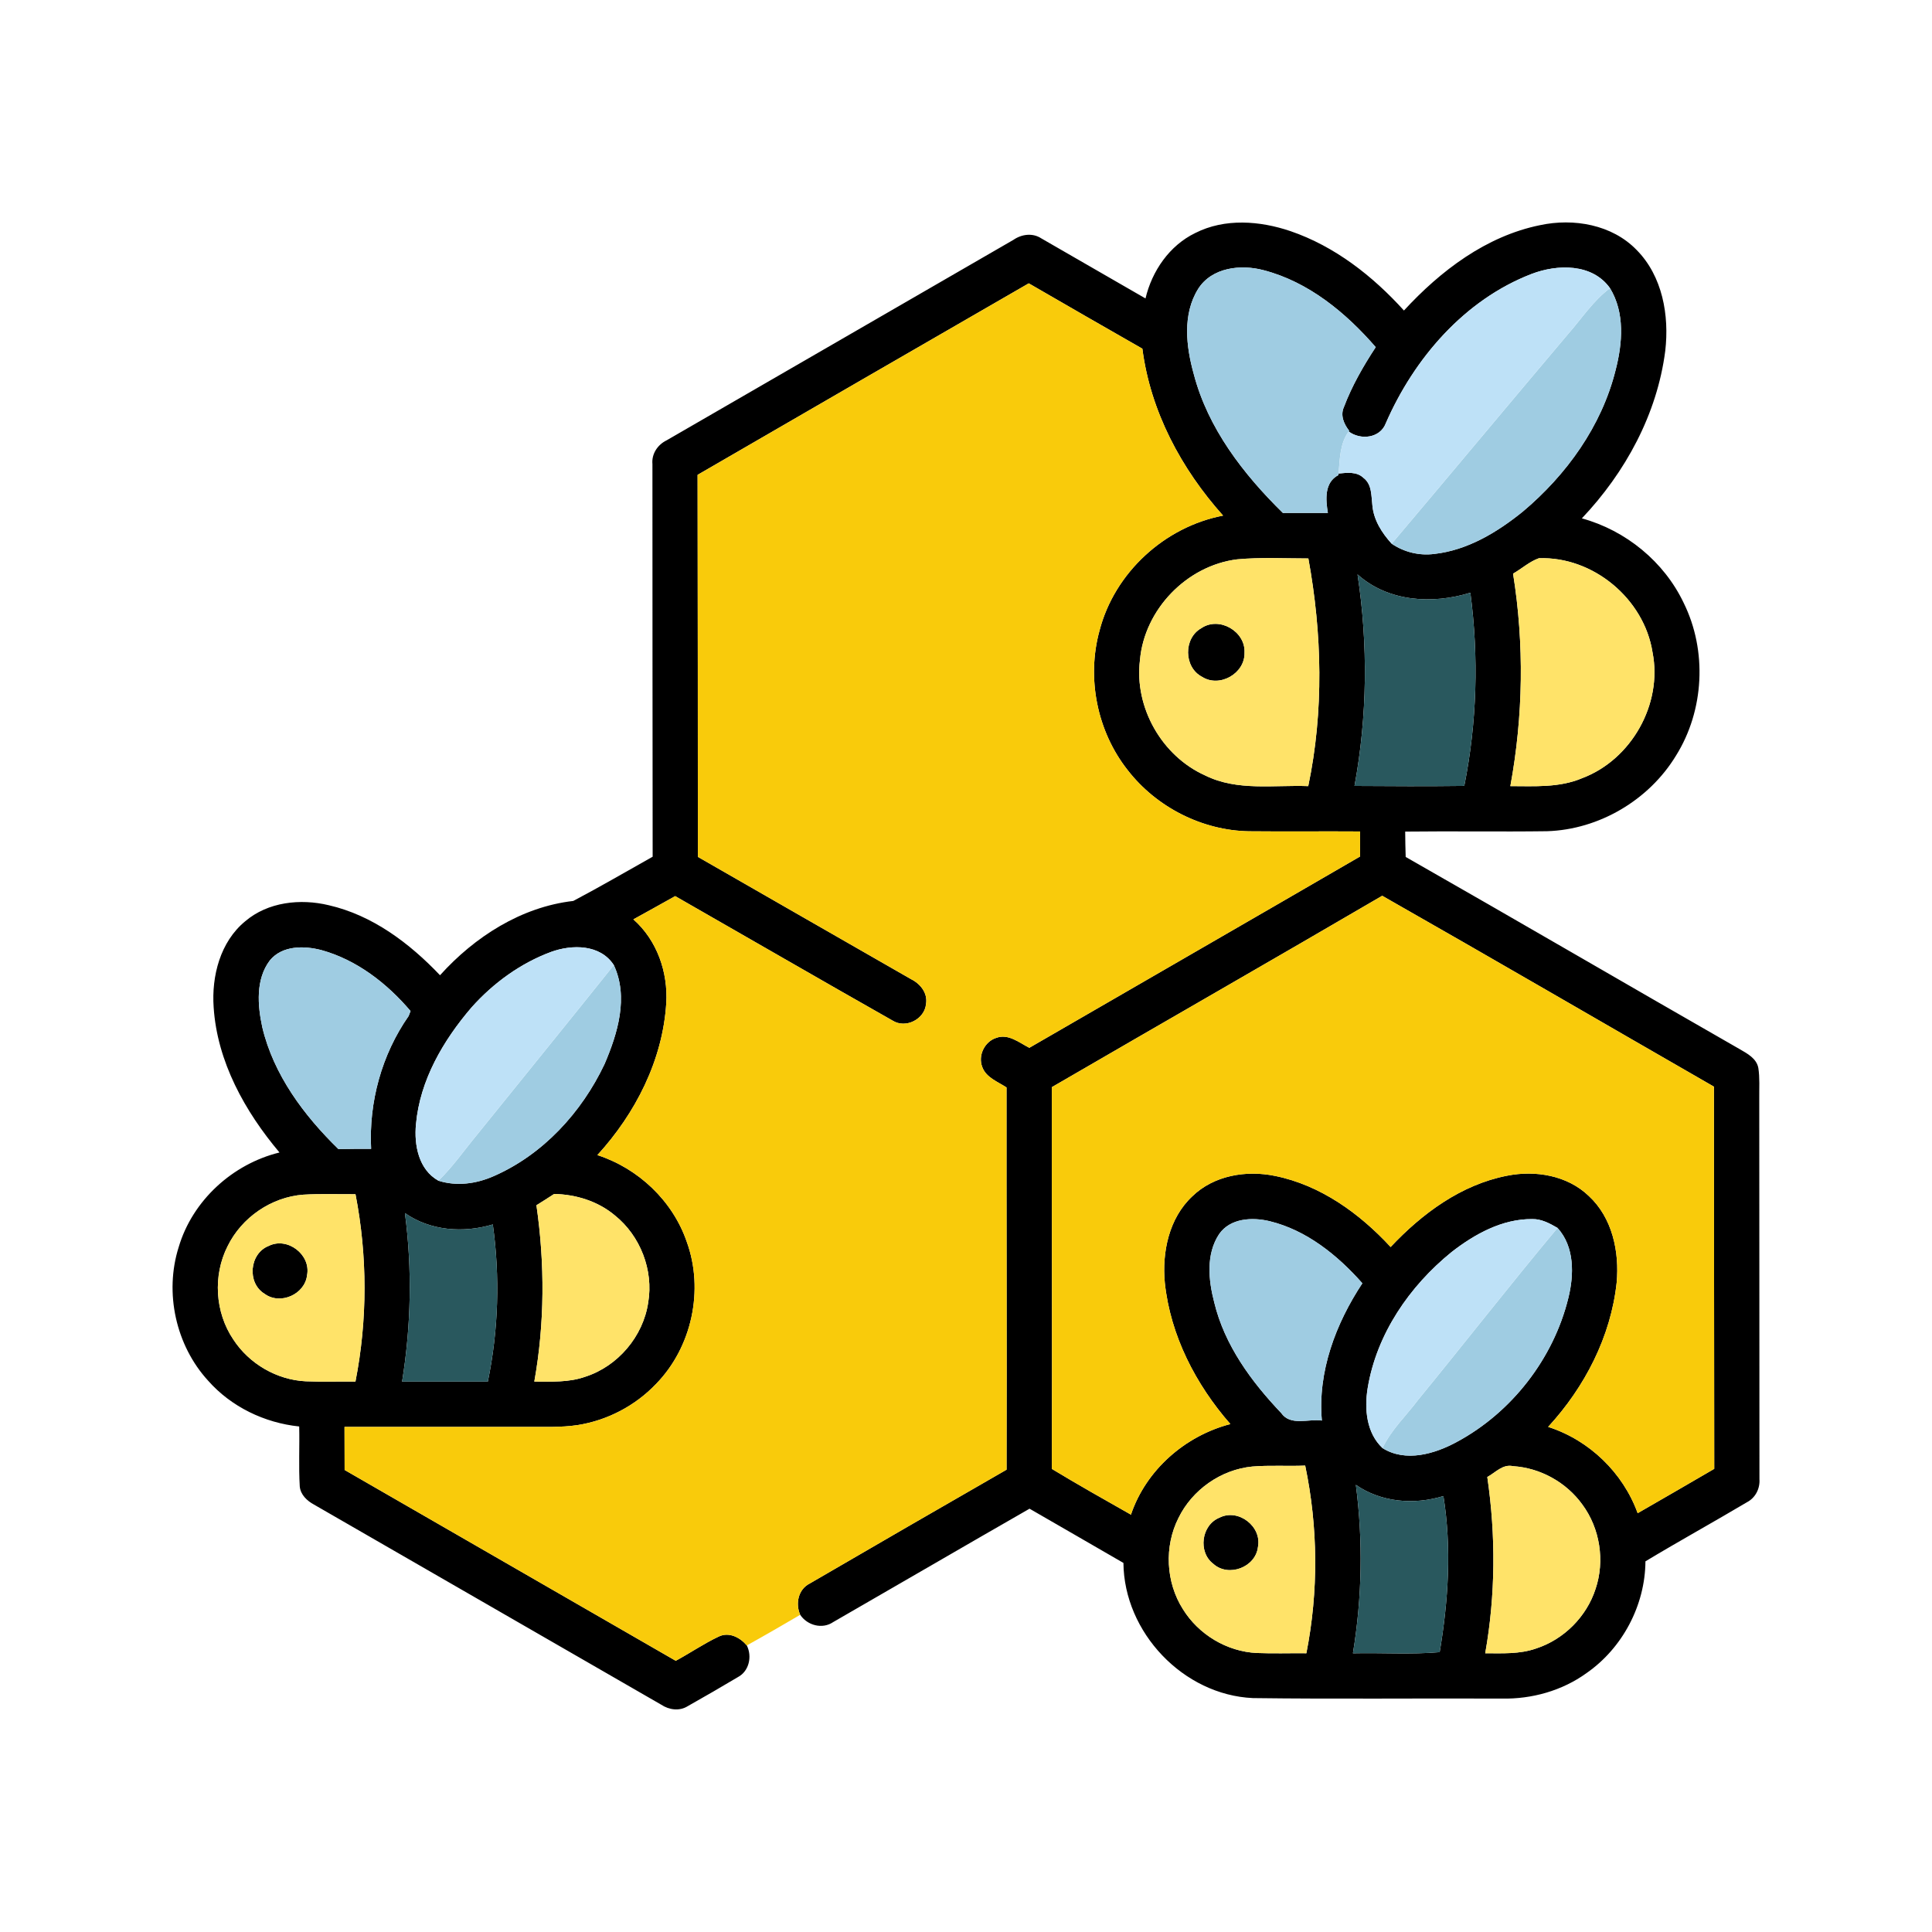 <?xml version="1.0" encoding="UTF-8" ?>
<!DOCTYPE svg PUBLIC "-//W3C//DTD SVG 1.1//EN" "http://www.w3.org/Graphics/SVG/1.1/DTD/svg11.dtd">
<svg width="512pt" height="512pt" viewBox="0 0 512 512" version="1.1" xmlns="http://www.w3.org/2000/svg">
<g id="#000000ff">
<path fill="#000000" opacity="1.00" d=" M 316.76 61.75 C 324.58 57.78 333.90 58.51 341.98 61.25 C 353.74 65.27 363.80 73.16 372.06 82.29 C 381.76 71.76 393.84 62.57 408.13 59.67 C 417.02 57.76 427.22 59.51 433.73 66.25 C 440.59 73.19 442.40 83.59 441.31 92.97 C 439.17 109.73 430.75 125.20 419.21 137.37 C 430.85 140.57 440.99 148.84 446.19 159.77 C 452.46 172.45 451.65 188.27 444.15 200.26 C 437.00 212.03 423.78 219.84 410.00 220.28 C 397.47 220.45 384.93 220.23 372.39 220.38 C 372.41 222.62 372.44 224.86 372.52 227.10 C 402.09 243.95 431.47 261.11 461.01 278.02 C 463.04 279.20 465.51 280.48 465.98 283.04 C 466.38 285.66 466.19 288.32 466.22 290.97 C 466.22 324.64 466.28 358.32 466.27 391.99 C 466.45 394.47 465.22 396.92 462.99 398.09 C 454.06 403.39 444.96 408.41 436.06 413.77 C 435.98 425.40 429.99 436.76 420.44 443.39 C 413.98 448.06 405.95 450.30 398.01 450.14 C 376.02 450.04 354.02 450.30 332.03 450.01 C 313.59 449.18 297.88 432.61 297.72 414.19 C 289.45 409.37 281.13 404.63 272.84 399.82 C 255.46 409.78 238.16 419.88 220.80 429.87 C 217.92 431.84 213.94 430.75 212.06 427.94 C 210.76 424.99 211.54 421.19 214.55 419.67 C 231.92 409.55 249.33 399.50 266.75 389.48 C 266.83 355.72 266.71 321.96 266.74 288.19 C 264.42 286.65 261.31 285.58 260.30 282.74 C 259.13 279.72 260.94 276.01 264.02 275.05 C 267.22 273.86 270.09 276.31 272.78 277.68 C 301.99 260.76 331.24 243.93 360.43 226.98 C 360.43 224.77 360.43 222.56 360.44 220.35 C 350.62 220.28 340.80 220.40 330.98 220.30 C 318.55 220.08 306.44 213.90 298.84 204.08 C 290.74 193.83 287.91 179.69 291.39 167.10 C 295.36 151.78 308.62 139.61 324.13 136.64 C 313.05 124.26 304.89 109.03 302.74 92.41 C 292.68 86.68 282.65 80.88 272.63 75.09 C 243.37 91.98 214.10 108.89 184.87 125.84 C 184.92 159.59 184.94 193.34 184.94 227.08 C 203.79 237.88 222.61 248.72 241.46 259.50 C 243.89 260.70 245.89 263.17 245.41 266.04 C 245.06 270.11 240.01 272.68 236.53 270.46 C 217.28 259.56 198.14 248.46 178.93 237.48 C 175.24 239.53 171.56 241.62 167.85 243.64 C 174.13 249.19 177.07 257.66 176.56 265.93 C 175.61 280.98 168.39 295.10 158.31 306.11 C 169.16 309.63 178.25 318.21 181.98 329.04 C 186.65 341.83 183.36 357.06 173.83 366.79 C 168.34 372.55 160.93 376.43 153.07 377.66 C 148.72 378.32 144.31 378.11 139.93 378.14 C 123.72 378.13 107.51 378.13 91.30 378.14 C 91.30 381.94 91.30 385.75 91.33 389.56 C 120.59 406.40 149.83 423.27 179.08 440.13 C 182.91 438.06 186.52 435.57 190.47 433.71 C 193.19 432.39 196.13 433.94 197.91 436.06 C 199.37 438.96 198.53 442.88 195.55 444.45 C 191.15 447.08 186.70 449.64 182.24 452.16 C 180.05 453.53 177.30 453.14 175.23 451.76 C 144.55 434.10 113.90 416.40 83.23 398.74 C 81.38 397.74 79.64 396.13 79.44 393.92 C 79.12 388.63 79.42 383.32 79.29 378.03 C 70.12 377.08 61.27 372.83 55.15 365.89 C 46.59 356.54 43.53 342.59 47.35 330.51 C 51.00 318.15 61.62 308.47 74.07 305.42 C 64.91 294.55 57.56 281.37 56.62 266.94 C 56.04 258.67 58.36 249.59 64.98 244.15 C 71.02 239.00 79.61 238.09 87.11 239.89 C 98.71 242.54 108.55 249.97 116.61 258.45 C 125.77 248.28 138.13 240.34 151.93 238.76 C 159.02 235.02 165.96 230.97 172.96 227.04 C 172.94 192.35 172.89 157.66 172.90 122.97 C 172.65 120.28 174.28 117.85 176.65 116.70 C 207.31 99.00 237.93 81.25 268.59 63.55 C 270.76 62.05 273.67 61.67 275.95 63.17 C 285.17 68.46 294.35 73.80 303.57 79.09 C 305.29 71.81 309.93 65.05 316.76 61.75 M 317.53 76.55 C 313.32 83.29 314.32 91.83 316.36 99.13 C 320.12 113.54 329.52 125.67 339.98 135.94 C 343.95 135.93 347.92 135.93 351.90 135.93 C 351.31 132.37 350.93 127.84 354.71 125.89 L 354.74 125.49 C 356.97 125.27 359.55 124.93 361.33 126.64 C 363.62 128.36 363.39 131.44 363.70 133.97 C 364.05 137.86 366.24 141.26 368.81 144.09 C 372.10 146.33 376.14 147.31 380.10 146.80 C 388.90 145.82 396.76 141.07 403.52 135.61 C 415.13 125.87 424.46 112.92 428.15 98.08 C 429.99 90.99 430.65 82.87 426.66 76.36 C 421.97 69.77 412.72 69.98 405.88 72.60 C 388.10 79.45 374.72 95.00 367.24 112.19 C 365.73 116.15 360.56 116.70 357.42 114.35 L 357.54 114.15 C 356.17 112.41 355.15 110.10 356.14 107.91 C 358.26 102.28 361.29 97.02 364.58 92.00 C 356.67 82.87 346.79 74.71 334.89 71.61 C 328.86 69.99 321.15 70.84 317.53 76.55 M 302.10 174.94 C 300.56 187.47 307.90 200.37 319.40 205.51 C 327.89 209.72 337.59 207.98 346.70 208.33 C 350.86 188.46 350.37 167.90 346.73 148.00 C 340.45 148.00 334.14 147.65 327.87 148.23 C 314.51 149.88 303.26 161.53 302.10 174.94 M 400.98 152.02 C 403.97 170.65 403.68 189.78 400.26 208.33 C 406.61 208.34 413.23 208.78 419.22 206.25 C 432.30 201.36 440.65 186.62 437.94 172.89 C 435.73 158.71 422.20 147.43 407.83 147.94 C 405.31 148.82 403.29 150.71 400.98 152.02 M 359.76 152.22 C 362.59 170.79 362.36 189.80 358.96 208.28 C 368.65 208.35 378.35 208.39 388.05 208.27 C 391.42 191.44 391.91 174.08 389.66 157.08 C 379.62 160.18 367.88 159.52 359.76 152.22 M 278.74 288.11 C 278.71 321.83 278.86 355.55 278.74 389.27 C 285.65 393.45 292.68 397.42 299.71 401.40 C 303.70 389.56 314.06 380.51 326.06 377.39 C 316.88 366.90 310.16 353.92 308.69 339.94 C 307.92 331.80 309.80 322.82 315.96 317.05 C 321.67 311.48 330.29 310.06 337.89 311.63 C 349.94 314.06 360.33 321.58 368.53 330.47 C 376.86 321.60 387.23 313.94 399.38 311.58 C 406.89 310.07 415.39 311.49 421.05 316.95 C 427.29 322.71 429.19 331.74 428.43 339.92 C 426.89 354.24 419.97 367.61 410.27 378.14 C 421.16 381.63 430.11 390.27 434.00 401.01 C 440.76 397.10 447.55 393.21 454.29 389.26 C 454.24 355.50 454.25 321.74 454.21 287.98 C 424.90 271.13 395.69 254.11 366.30 237.39 C 337.18 254.41 307.91 271.17 278.74 288.11 M 71.51 254.52 C 67.72 259.54 68.25 266.41 69.51 272.23 C 72.50 284.84 80.55 295.62 89.69 304.52 C 92.58 304.45 95.46 304.45 98.35 304.46 C 97.71 292.05 101.17 279.46 108.29 269.26 C 108.42 268.93 108.67 268.27 108.80 267.94 C 102.59 260.62 94.56 254.38 85.19 251.79 C 80.61 250.59 74.78 250.52 71.51 254.52 M 146.05 252.26 C 137.93 255.27 130.71 260.53 124.96 266.98 C 117.47 275.71 111.29 286.25 110.24 297.91 C 109.70 303.41 110.93 309.98 116.19 312.90 C 121.00 314.44 126.21 313.72 130.77 311.72 C 143.88 306.01 154.13 294.82 160.20 282.02 C 163.69 273.89 166.63 264.27 162.67 255.76 C 159.09 250.23 151.63 250.24 146.05 252.26 M 80.41 316.60 C 71.92 317.22 64.04 322.64 60.31 330.27 C 56.39 338.00 56.97 347.80 61.84 354.99 C 66.03 361.42 73.37 365.70 81.05 366.06 C 85.43 366.24 89.82 366.08 94.20 366.13 C 97.41 349.78 97.39 332.83 94.21 316.48 C 89.61 316.51 85.00 316.33 80.41 316.60 M 142.16 319.40 C 144.40 334.89 144.36 350.71 141.60 366.13 C 146.11 366.14 150.77 366.39 155.10 364.85 C 163.74 362.07 170.46 354.16 171.78 345.17 C 173.23 336.62 169.69 327.51 162.95 322.10 C 158.47 318.33 152.65 316.54 146.86 316.41 C 145.31 317.42 143.74 318.42 142.16 319.40 M 107.31 321.48 C 109.27 336.31 108.94 351.38 106.56 366.14 C 114.13 366.13 121.71 366.14 129.28 366.14 C 132.11 352.48 132.52 338.30 130.60 324.49 C 122.83 326.81 114.08 326.21 107.31 321.48 M 323.08 327.05 C 319.55 332.38 320.25 339.28 321.79 345.17 C 324.53 356.51 331.61 366.13 339.52 374.45 C 341.97 377.99 346.73 375.95 350.31 376.46 C 349.15 363.52 354.00 350.74 361.04 340.08 C 354.47 332.65 346.29 326.03 336.48 323.63 C 331.89 322.52 326.03 322.79 323.08 327.05 M 384.69 331.80 C 373.52 340.85 364.79 353.54 362.44 367.91 C 361.55 373.39 362.11 379.74 366.38 383.76 C 372.50 387.59 380.20 385.32 386.07 382.13 C 400.63 374.30 411.70 360.03 415.63 343.97 C 417.16 337.80 417.30 330.40 412.76 325.41 C 410.70 324.22 408.51 323.02 406.06 323.07 C 398.10 323.00 390.80 327.05 384.69 331.80 M 331.87 388.65 C 323.57 389.45 315.94 394.82 312.30 402.30 C 308.50 409.83 308.95 419.30 313.47 426.42 C 317.62 433.16 325.15 437.70 333.08 438.06 C 337.45 438.24 341.83 438.08 346.20 438.13 C 349.44 421.75 349.31 404.72 345.89 388.40 C 341.21 388.60 336.53 388.26 331.87 388.65 M 394.15 391.42 C 396.42 406.90 396.34 422.72 393.60 438.13 C 398.11 438.14 402.78 438.39 407.10 436.86 C 414.44 434.47 420.47 428.43 422.84 421.08 C 425.35 413.64 424.01 405.03 419.33 398.71 C 415.10 392.84 408.20 389.00 400.97 388.55 C 398.26 387.93 396.31 390.25 394.15 391.42 M 359.32 393.50 C 361.25 408.33 360.97 423.39 358.54 438.14 C 366.20 437.96 373.89 438.50 381.53 437.84 C 383.83 424.21 384.72 410.18 382.52 396.47 C 374.79 398.85 366.08 398.17 359.32 393.50 Z" />
<path fill="#000000" opacity="1.00" d=" M 318.37 166.47 C 323.09 163.25 330.11 167.32 329.81 172.97 C 329.97 178.48 323.18 182.35 318.53 179.35 C 313.69 176.81 313.61 169.12 318.37 166.47 Z" />
<path fill="#000000" opacity="1.00" d=" M 71.22 330.18 C 76.17 327.70 82.43 332.50 81.38 337.92 C 80.82 343.03 74.24 345.94 70.10 342.86 C 65.40 340.01 66.09 332.17 71.22 330.18 Z" />
<path fill="#000000" opacity="1.00" d=" M 323.17 402.20 C 328.14 399.66 334.46 404.52 333.37 409.97 C 332.76 415.34 325.58 418.07 321.56 414.45 C 317.41 411.35 318.36 404.13 323.17 402.20 Z" />
</g>
<g id="#9fcce2ff">
<path fill="#9fcce2" opacity="1.00" d=" M 317.53 76.55 C 321.15 70.84 328.86 69.99 334.89 71.61 C 346.79 74.71 356.67 82.87 364.58 92.00 C 361.29 97.02 358.26 102.28 356.14 107.91 C 355.15 110.10 356.17 112.41 357.54 114.15 L 357.42 114.35 C 355.06 117.58 355.08 121.68 354.74 125.49 L 354.71 125.89 C 350.93 127.84 351.31 132.37 351.90 135.93 C 347.92 135.93 343.95 135.93 339.98 135.94 C 329.52 125.67 320.12 113.54 316.36 99.13 C 314.32 91.83 313.32 83.29 317.53 76.55 Z" />
<path fill="#9fcce2" opacity="1.00" d=" M 415.51 88.57 C 419.15 84.43 422.20 79.71 426.66 76.36 C 430.65 82.87 429.99 90.99 428.15 98.08 C 424.46 112.92 415.13 125.87 403.52 135.61 C 396.76 141.07 388.90 145.82 380.10 146.80 C 376.14 147.31 372.10 146.33 368.81 144.09 C 384.43 125.63 399.90 107.03 415.51 88.57 Z" />
<path fill="#9fcce2" opacity="1.00" d=" M 71.51 254.52 C 74.78 250.52 80.61 250.59 85.19 251.79 C 94.56 254.38 102.59 260.62 108.80 267.94 C 108.67 268.27 108.42 268.93 108.29 269.26 C 101.17 279.46 97.71 292.05 98.35 304.46 C 95.46 304.45 92.58 304.45 89.69 304.52 C 80.55 295.62 72.50 284.84 69.51 272.23 C 68.25 266.41 67.72 259.54 71.51 254.52 Z" />
<path fill="#9fcce2" opacity="1.00" d=" M 162.67 255.76 C 166.63 264.27 163.69 273.89 160.20 282.02 C 154.13 294.82 143.88 306.01 130.77 311.72 C 126.21 313.72 121.00 314.44 116.19 312.90 C 120.06 309.14 123.13 304.68 126.56 300.54 C 138.60 285.62 150.69 270.74 162.67 255.76 Z" />
<path fill="#9fcce2" opacity="1.00" d=" M 323.08 327.05 C 326.03 322.79 331.89 322.52 336.48 323.63 C 346.29 326.03 354.47 332.65 361.04 340.08 C 354.00 350.74 349.15 363.52 350.31 376.46 C 346.73 375.95 341.97 377.99 339.52 374.45 C 331.61 366.13 324.53 356.51 321.79 345.17 C 320.25 339.28 319.55 332.38 323.08 327.05 Z" />
<path fill="#9fcce2" opacity="1.00" d=" M 412.76 325.41 C 417.30 330.40 417.16 337.80 415.63 343.97 C 411.70 360.03 400.63 374.30 386.07 382.13 C 380.20 385.32 372.50 387.59 366.38 383.76 C 368.67 378.90 372.66 375.19 375.84 370.94 C 388.22 355.82 400.24 340.40 412.76 325.41 Z" />
</g>
<g id="#bee1f7ff">
<path fill="#bee1f7" opacity="1.00" d=" M 405.88 72.60 C 412.72 69.98 421.97 69.77 426.66 76.36 C 422.20 79.71 419.15 84.43 415.51 88.57 C 399.90 107.03 384.43 125.63 368.81 144.09 C 366.24 141.26 364.05 137.86 363.70 133.97 C 363.39 131.44 363.62 128.36 361.33 126.64 C 359.55 124.93 356.97 125.27 354.74 125.49 C 355.08 121.68 355.06 117.58 357.42 114.35 C 360.56 116.70 365.73 116.15 367.24 112.19 C 374.72 95.00 388.10 79.45 405.88 72.60 Z" />
<path fill="#bee1f7" opacity="1.00" d=" M 146.05 252.26 C 151.63 250.24 159.09 250.23 162.67 255.76 C 150.69 270.74 138.60 285.62 126.56 300.54 C 123.13 304.68 120.06 309.14 116.19 312.90 C 110.93 309.98 109.70 303.41 110.24 297.91 C 111.29 286.25 117.47 275.71 124.96 266.98 C 130.71 260.53 137.93 255.27 146.05 252.26 Z" />
<path fill="#bee1f7" opacity="1.00" d=" M 384.69 331.80 C 390.80 327.05 398.10 323.00 406.06 323.07 C 408.51 323.02 410.70 324.22 412.76 325.41 C 400.24 340.40 388.22 355.82 375.84 370.94 C 372.66 375.19 368.67 378.90 366.38 383.76 C 362.11 379.74 361.55 373.39 362.44 367.91 C 364.79 353.54 373.52 340.85 384.69 331.80 Z" />
</g>
<g id="#f9cb0bff">
<path fill="#f9cb0b" opacity="1.00" d=" M 184.87 125.84 C 214.10 108.89 243.37 91.98 272.63 75.09 C 282.65 80.88 292.68 86.68 302.74 92.41 C 304.89 109.03 313.05 124.26 324.13 136.64 C 308.62 139.61 295.36 151.78 291.39 167.10 C 287.91 179.69 290.74 193.83 298.84 204.08 C 306.44 213.90 318.55 220.08 330.98 220.30 C 340.80 220.40 350.62 220.28 360.44 220.35 C 360.43 222.56 360.43 224.77 360.43 226.98 C 331.24 243.93 301.99 260.76 272.78 277.68 C 270.09 276.31 267.22 273.86 264.02 275.05 C 260.94 276.01 259.13 279.72 260.30 282.74 C 261.31 285.58 264.42 286.65 266.74 288.19 C 266.71 321.96 266.83 355.72 266.75 389.48 C 249.33 399.50 231.92 409.55 214.55 419.67 C 211.54 421.19 210.76 424.99 212.06 427.94 C 207.37 430.69 202.66 433.42 197.91 436.06 C 196.13 433.94 193.19 432.39 190.47 433.71 C 186.52 435.57 182.91 438.06 179.08 440.13 C 149.83 423.27 120.59 406.40 91.33 389.56 C 91.30 385.75 91.30 381.94 91.30 378.14 C 107.51 378.13 123.72 378.13 139.93 378.14 C 144.31 378.11 148.72 378.32 153.07 377.66 C 160.93 376.43 168.34 372.55 173.83 366.79 C 183.36 357.06 186.65 341.83 181.98 329.04 C 178.25 318.21 169.16 309.63 158.31 306.11 C 168.39 295.10 175.61 280.98 176.56 265.93 C 177.07 257.66 174.13 249.19 167.85 243.64 C 171.56 241.62 175.24 239.53 178.93 237.48 C 198.14 248.46 217.28 259.56 236.53 270.46 C 240.01 272.68 245.06 270.11 245.41 266.04 C 245.89 263.17 243.89 260.70 241.46 259.50 C 222.61 248.72 203.79 237.88 184.94 227.08 C 184.94 193.34 184.92 159.59 184.87 125.84 Z" />
<path fill="#f9cb0b" opacity="1.00" d=" M 278.74 288.11 C 307.91 271.17 337.18 254.41 366.30 237.39 C 395.69 254.11 424.90 271.13 454.21 287.98 C 454.25 321.74 454.24 355.50 454.29 389.26 C 447.55 393.21 440.76 397.10 434.00 401.01 C 430.11 390.27 421.16 381.63 410.27 378.14 C 419.97 367.61 426.89 354.24 428.43 339.92 C 429.19 331.74 427.29 322.71 421.05 316.95 C 415.39 311.49 406.89 310.07 399.38 311.58 C 387.23 313.94 376.86 321.60 368.53 330.47 C 360.33 321.58 349.94 314.06 337.89 311.63 C 330.29 310.06 321.67 311.48 315.96 317.05 C 309.80 322.82 307.92 331.80 308.69 339.94 C 310.16 353.92 316.88 366.90 326.06 377.39 C 314.06 380.51 303.70 389.56 299.71 401.40 C 292.68 397.42 285.65 393.45 278.74 389.27 C 278.86 355.55 278.71 321.83 278.74 288.11 Z" />
</g>
<g id="#ffe369ff">
<path fill="#ffe369" opacity="1.00" d=" M 302.10 174.94 C 303.26 161.53 314.51 149.88 327.87 148.23 C 334.14 147.65 340.45 148.00 346.73 148.00 C 350.37 167.90 350.86 188.46 346.70 208.33 C 337.59 207.98 327.89 209.72 319.40 205.51 C 307.90 200.37 300.56 187.47 302.10 174.94 M 318.37 166.47 C 313.61 169.12 313.69 176.81 318.53 179.35 C 323.18 182.35 329.97 178.48 329.81 172.97 C 330.11 167.32 323.09 163.25 318.37 166.47 Z" />
<path fill="#ffe369" opacity="1.00" d=" M 400.98 152.02 C 403.29 150.71 405.31 148.82 407.83 147.94 C 422.20 147.43 435.73 158.71 437.94 172.89 C 440.65 186.62 432.30 201.36 419.22 206.25 C 413.23 208.78 406.61 208.34 400.26 208.33 C 403.68 189.78 403.97 170.65 400.98 152.02 Z" />
<path fill="#ffe369" opacity="1.00" d=" M 80.41 316.60 C 85.00 316.33 89.61 316.51 94.21 316.48 C 97.39 332.83 97.41 349.78 94.20 366.13 C 89.82 366.08 85.43 366.24 81.05 366.06 C 73.37 365.70 66.03 361.42 61.84 354.99 C 56.97 347.80 56.39 338.00 60.31 330.27 C 64.04 322.64 71.92 317.22 80.41 316.60 M 71.22 330.18 C 66.09 332.17 65.40 340.01 70.10 342.86 C 74.24 345.94 80.82 343.03 81.38 337.92 C 82.43 332.50 76.17 327.70 71.22 330.18 Z" />
<path fill="#ffe369" opacity="1.00" d=" M 142.16 319.40 C 143.74 318.42 145.31 317.42 146.86 316.41 C 152.65 316.54 158.47 318.33 162.95 322.10 C 169.69 327.51 173.23 336.62 171.78 345.17 C 170.46 354.16 163.74 362.07 155.10 364.85 C 150.77 366.39 146.11 366.14 141.60 366.13 C 144.36 350.71 144.40 334.89 142.16 319.40 Z" />
<path fill="#ffe369" opacity="1.00" d=" M 331.87 388.65 C 336.53 388.26 341.21 388.60 345.89 388.40 C 349.31 404.72 349.44 421.75 346.20 438.13 C 341.83 438.08 337.45 438.24 333.08 438.06 C 325.15 437.70 317.62 433.16 313.47 426.42 C 308.95 419.30 308.50 409.83 312.30 402.30 C 315.94 394.82 323.57 389.45 331.87 388.65 M 323.17 402.20 C 318.36 404.13 317.41 411.35 321.56 414.45 C 325.58 418.07 332.76 415.34 333.37 409.97 C 334.46 404.52 328.14 399.66 323.17 402.20 Z" />
<path fill="#ffe369" opacity="1.00" d=" M 394.15 391.42 C 396.31 390.25 398.26 387.93 400.97 388.55 C 408.20 389.00 415.10 392.84 419.33 398.71 C 424.01 405.03 425.35 413.64 422.84 421.08 C 420.47 428.43 414.44 434.47 407.10 436.86 C 402.78 438.39 398.11 438.14 393.60 438.13 C 396.34 422.72 396.42 406.90 394.15 391.42 Z" />
</g>
<g id="#29585eff">
<path fill="#29585e" opacity="1.00" d=" M 359.76 152.22 C 367.88 159.52 379.62 160.18 389.66 157.08 C 391.91 174.08 391.42 191.44 388.05 208.27 C 378.35 208.39 368.65 208.35 358.96 208.28 C 362.36 189.80 362.59 170.79 359.76 152.22 Z" />
<path fill="#29585e" opacity="1.00" d=" M 107.31 321.48 C 114.08 326.21 122.83 326.81 130.60 324.49 C 132.52 338.30 132.11 352.48 129.28 366.14 C 121.71 366.14 114.13 366.13 106.56 366.14 C 108.94 351.38 109.27 336.31 107.31 321.48 Z" />
<path fill="#29585e" opacity="1.00" d=" M 359.32 393.50 C 366.08 398.17 374.79 398.85 382.52 396.47 C 384.72 410.18 383.83 424.21 381.53 437.84 C 373.89 438.50 366.20 437.96 358.54 438.14 C 360.97 423.39 361.25 408.33 359.32 393.50 Z" />
</g>
</svg>
